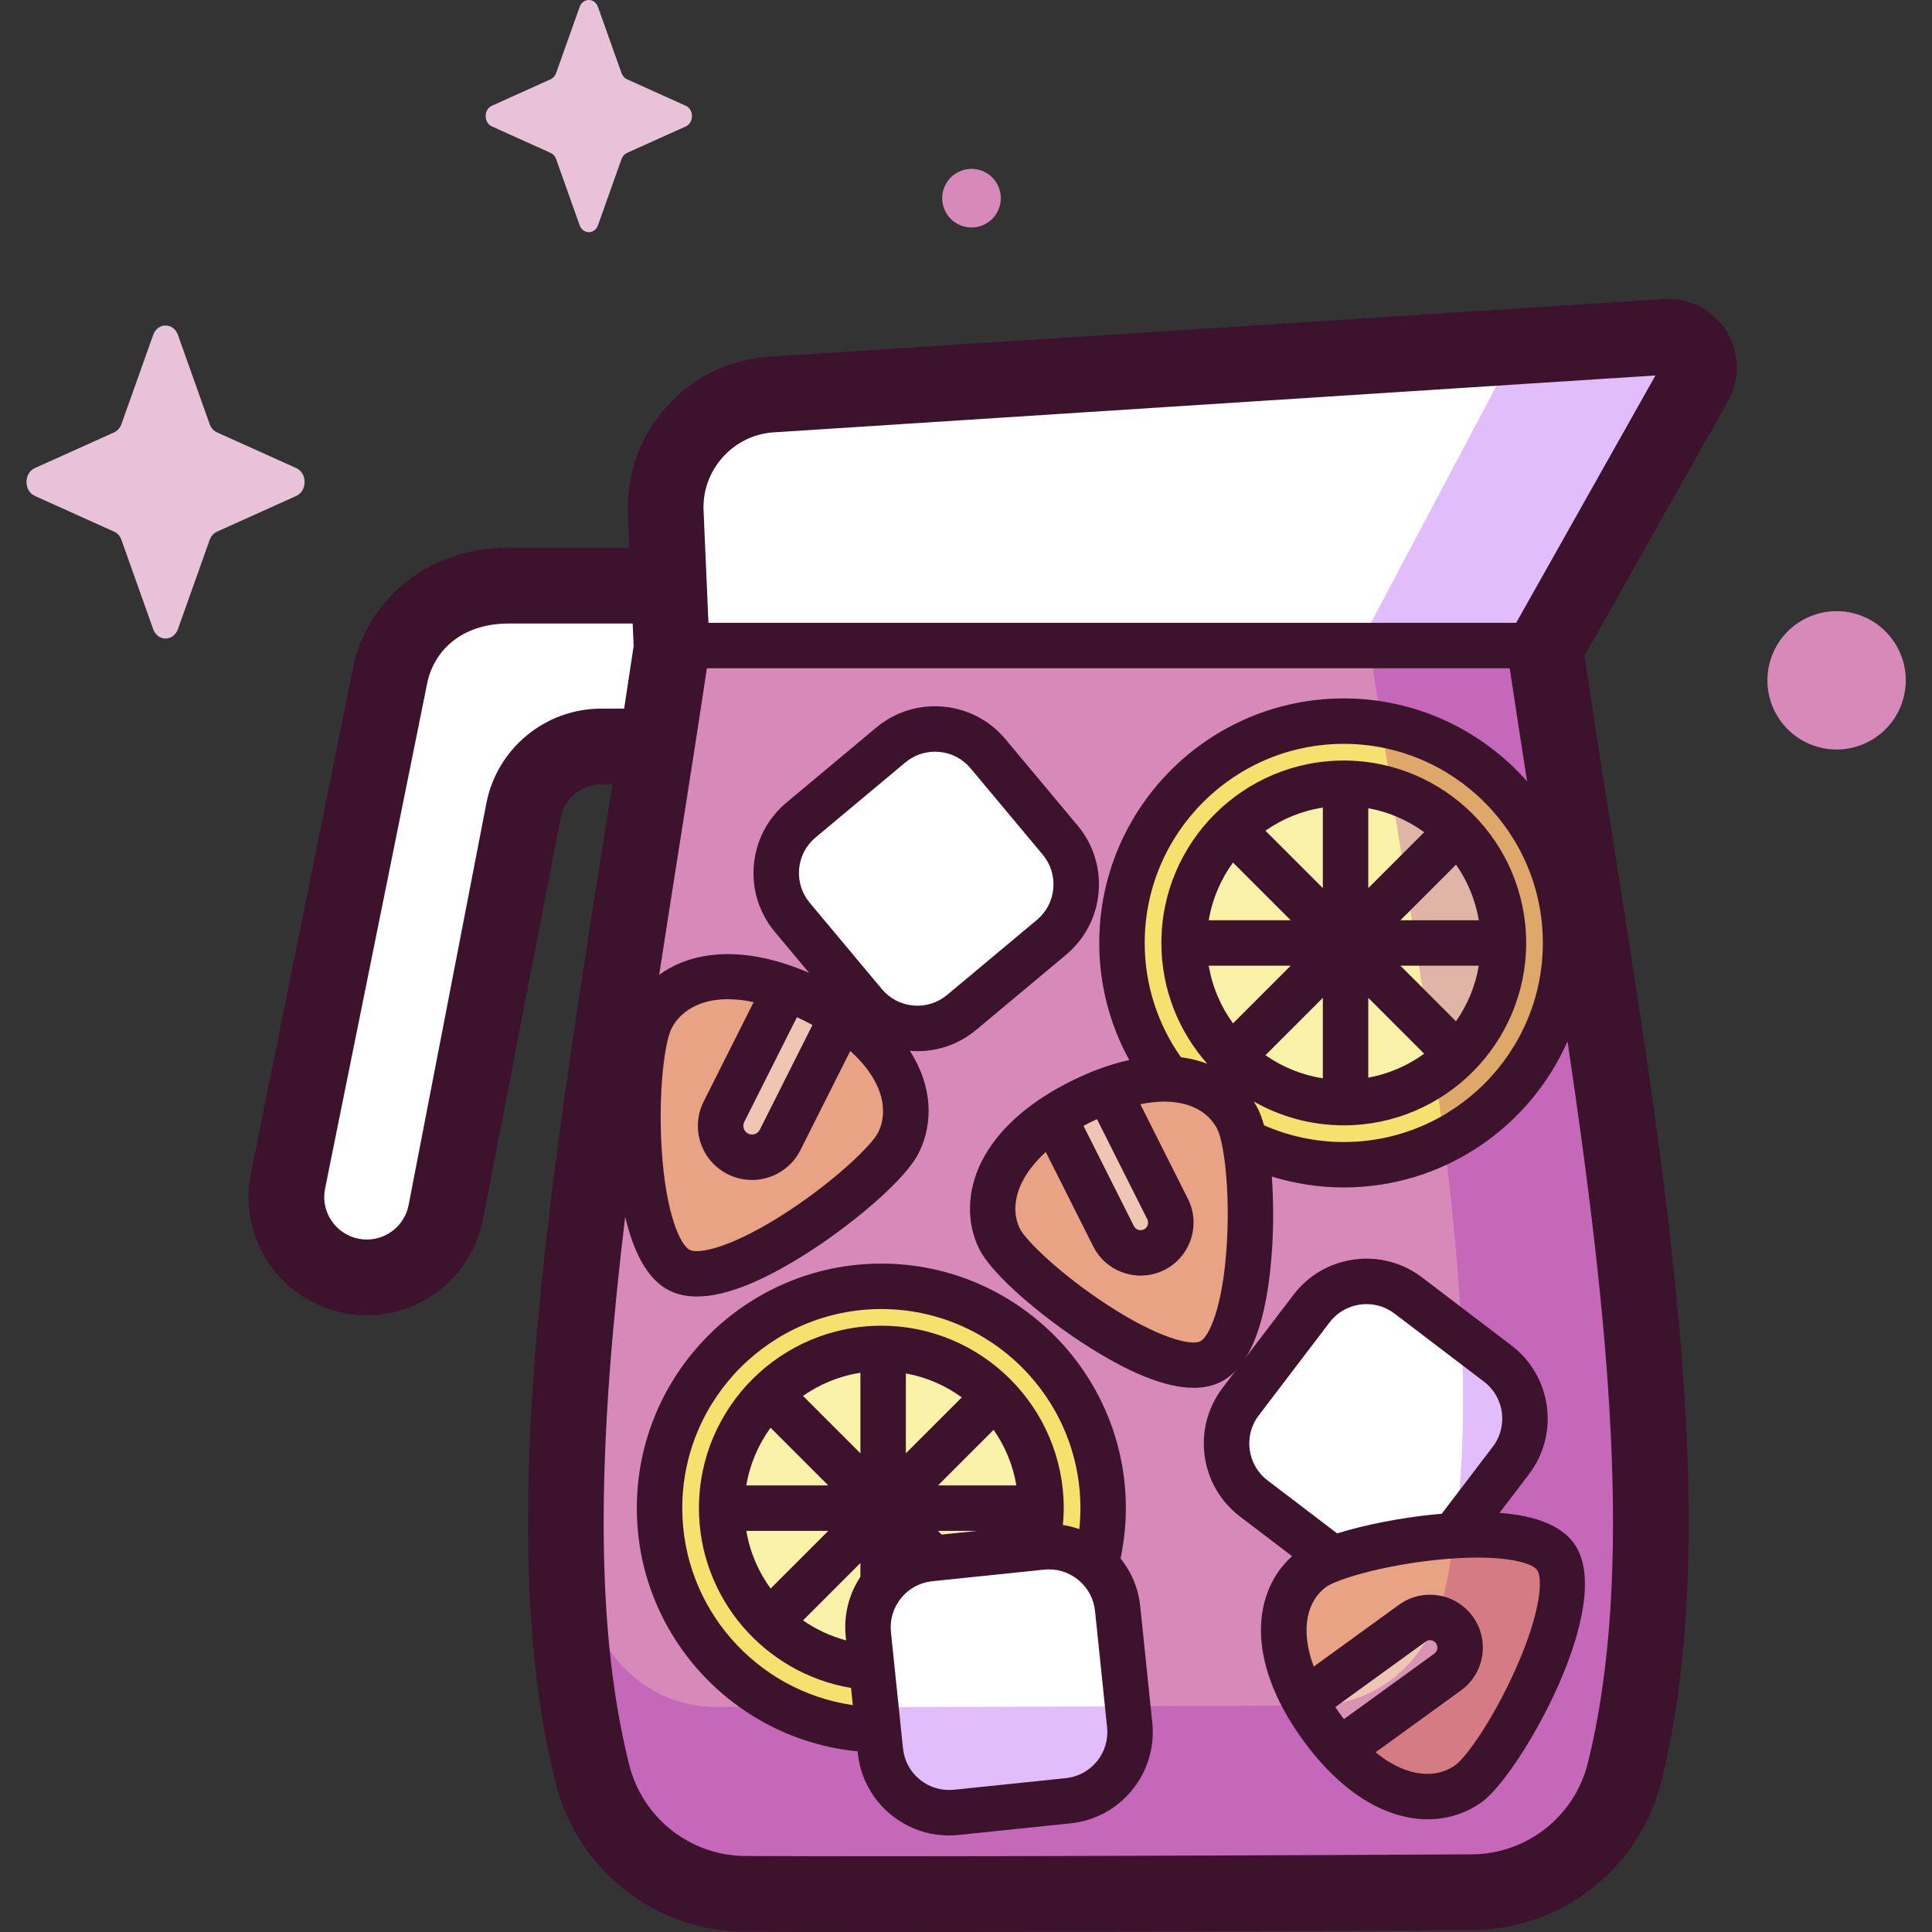 <svg id="Capa_1" enable-background="new 0 0 512 512" height="512" viewBox="0 0 512 512" width="512" xmlns="http://www.w3.org/2000/svg"><rect x="0" y="0" width="512" height="512" fill="#333333" stroke="none"/><g><g><path d="m441.611 89.255-237.249 15.307c-16.229 1.047-28.642 14.877-27.936 31.124l.848 19.512h-42.357c-18.61 0-28.814 11.727-31.404 23.2l-27.23 134.759c-2.237 11.558 5.319 22.74 16.877 24.977 1.368.265 2.73.392 4.074.392 10.006 0 18.932-7.079 20.904-17.27l20.602-106.443c1.909-9.861 10.542-16.984 20.587-16.984h14.683c-16.251 104.545-34.411 202.928-17.013 272.25 4.67 18.605 21.285 31.718 40.467 31.813 48.576.242 144.125-.186 192.618-.437 19.175-.099 35.816-13.205 40.448-31.813 18.672-75.01-4.132-183.871-21.073-297.726l39.744-70.589c3.158-5.609-1.165-12.486-7.59-12.072z" fill="#fff"/><path d="m409.169 169.985c16.969 114.555 40.139 224.224 21.361 299.659-4.632 18.607-21.274 31.713-40.448 31.813-48.493.251-144.042.679-192.618.437-19.182-.095-35.798-13.208-40.467-31.814-18.935-75.448 4.251-185.319 21.252-300.095z" fill="#d789b9"/><path d="m381.588 411.74 18.853-24.758c6.104-8.015 4.554-19.461-3.462-25.564l-23.815-18.134c-8.015-6.103-19.461-4.554-25.564 3.462l-18.853 24.758c-6.103 8.015-4.554 19.461 3.462 25.564l23.815 18.134c8.015 6.103 19.461 4.553 25.564-3.462z" fill="#fff"/><ellipse cx="356.112" cy="249.887" fill="#f6e06e" rx="58.778" ry="58.778" transform="matrix(.29 -.957 .957 .29 13.751 518.305)"/><ellipse cx="356.112" cy="249.887" fill="#faf1a9" rx="42.315" ry="42.315" transform="matrix(.585 -.811 .811 .585 -54.829 392.669)"/><ellipse cx="233.564" cy="399.668" fill="#f6e06e" rx="58.778" ry="58.778" transform="matrix(.418 -.908 .908 .418 -227.143 444.785)"/><ellipse cx="233.564" cy="399.668" fill="#faf1a9" rx="42.315" ry="42.315" transform="matrix(.878 -.48 .48 .878 -163.082 161.009)"/><path d="m254.812 268.326 23.88-19.954c7.731-6.46 8.761-17.964 2.301-25.694l-19.194-22.97c-6.46-7.731-17.964-8.761-25.695-2.301l-23.88 19.954c-7.731 6.46-8.761 17.964-2.301 25.695l19.194 22.969c6.46 7.731 17.964 8.761 25.695 2.301z" fill="#fff"/><path d="m299.384 457.19-3.207-30.954c-1.038-10.021-10.004-17.303-20.025-16.264l-29.774 3.085c-10.021 1.038-17.303 10.004-16.264 20.025l3.208 30.954c1.038 10.021 10.004 17.302 20.025 16.264l29.774-3.085c10.02-1.039 17.302-10.005 16.263-20.025z" fill="#fff"/><path d="m320.787 360.853c-12.771 6.421-50.94-22.701-55.863-32.492-4.922-9.791-.857-25.167 21.28-36.297 22.138-11.129 36.691-5.646 41.827 4.571 5.137 10.217 5.527 57.797-7.244 64.218z" fill="#e8a284"/><path d="m279.676 296.921 15.43 30.692c1.988 3.955 6.807 5.55 10.762 3.561 3.955-1.988 5.55-6.807 3.561-10.762l-15.601-31.033" fill="#efc5b4"/><path d="m180.066 336.615c13.262 6.667 52.896-23.572 58.008-33.739 5.111-10.167.89-26.134-22.097-37.69-22.988-11.557-38.099-5.863-43.433 4.746s-5.74 60.016 7.522 66.683z" fill="#e8a284"/><path d="m222.756 270.228-16.022 31.871c-2.065 4.107-7.068 5.763-11.175 3.698-4.107-2.065-5.763-7.068-3.698-11.175l16.2-32.225" fill="#efc5b4"/><path d="m412.227 412.523c-8.357-11.531-55.465-3.255-64.305 3.152s-12.288 21.872 2.197 41.859c14.486 19.987 29.872 21.804 39.097 15.118 9.225-6.685 31.368-48.598 23.011-60.129z" fill="#e8a284"/><path d="m346.568 450.246 27.711-20.083c3.571-2.588 8.564-1.791 11.152 1.78 2.588 3.571 1.791 8.564-1.78 11.152l-28.019 20.307" fill="#efc5b4"/><path d="m409.473 172.025h-46.351c1.103 7.715 2.248 15.365 3.409 22.96 19.138 14.149 37.355 35.757 34.831 60.675-1.456 14.37-6.375 35.391-18.766 45.718 2.457 19.484 4.241 38.145 4.881 55.819 7.266 4.256 15.344 7.923 15.88 17.623.662 11.973-10.686 18.897-17.278 27.365-.1.87-.221 1.724-.33 2.587 3.316 1.669 5.849 5.21 7.275 8.623 2.408 5.761 2.202 12.372 1.398 18.445-1.62 12.244-7.829 24.738-18.959 31.033-12.286 6.949-20.694-1.845-27.727-10.915-13.343.073-30.772.162-49.56.241-1.845 13.587-15.74 22.068-29.953 22.892-3.263.19-6.85.225-10.348-.209-5.674.054-11.426-.926-16.126-3.887-7.062-4.449-7.84-11.382-8.524-18.607-16.698.021-32.019.01-43.923-.053-15.89-.084-29.653-11.622-33.521-27.993-2.981-12.618-4.694-26.339-5.429-40.967-1.324 32.047.275 61.325 6.645 86.705 4.67 18.605 21.285 31.718 40.467 31.813 48.576.242 144.125-.186 192.618-.437 19.175-.099 35.816-13.205 40.448-31.813 18.666-74.986-4.118-183.802-21.057-297.618z" fill="#c668b9"/><path d="m385.462 406.946c-.802 5.833-1.812 11.517-3.1 17.012-3.837 16.373-17.622 27.905-33.505 27.992-.78.004-1.581.009-2.39.013 1.063 1.813 2.276 3.671 3.652 5.57 14.486 19.987 29.872 21.804 39.097 15.118 9.225-6.685 31.368-48.599 23.011-60.13-3.655-5.042-14.726-6.296-26.765-5.575z" fill="#d57b84"/><path d="m355.633 463.401 28.019-20.307c3.571-2.588 4.368-7.581 1.78-11.152-1.158-1.598-2.799-2.635-4.577-3.068-5.21 13.718-17.758 22.998-31.998 23.076-.364.002-.739.004-1.11.006z" fill="#d994b3"/><path d="m400.403 387.033c6.125-8.044 4.57-19.529-3.474-25.654l-9.579-7.294c.809 18.646.375 36.207-1.836 52.5z" fill="#e1bdfc"/><path d="m233.315 463.971c1.042 10.056 10.039 17.363 20.095 16.321l29.647-3.072c10.056-1.042 17.363-10.039 16.321-20.095l-.511-4.931c-21.777.092-45.438.171-66.752.196z" fill="#e1bdfc"/><path d="m366.065 191.965c5.883 38.728 12.319 75.823 16.64 110.335 19.094-9.708 32.185-29.526 32.185-52.414 0-29.066-21.106-53.19-48.825-57.921z" fill="#dda86a"/><path d="m368.775 209.502c4.068 25.938 8.202 51.06 11.571 75.064 10.928-7.651 18.081-20.326 18.081-34.679-.001-18.958-12.469-35.002-29.652-40.385z" fill="#dfb5a7"/><path d="m362.377 166.807c.192 1.37.39 2.732.585 4.098h47.065l39.174-69.577c3.158-5.61-1.165-12.487-7.59-12.073l-44.265 2.856c1.492 2.129 1.892 5.105.482 7.765z" fill="#e1bdfc"/><path d="m47.157 88.764 8.397 23.61c.36 1.011 1.071 1.812 1.969 2.217l20.977 9.451c2.963 1.335 2.963 6.057 0 7.392l-20.977 9.451c-.898.405-1.61 1.206-1.969 2.217l-8.397 23.61c-1.186 3.336-5.381 3.336-6.568 0l-8.397-23.61c-.36-1.011-1.071-1.812-1.969-2.217l-20.977-9.451c-2.964-1.335-2.964-6.057 0-7.392l20.977-9.451c.898-.405 1.61-1.206 1.969-2.217l8.397-23.61c1.187-3.336 5.382-3.336 6.568 0z" fill="#e8c2d8"/><ellipse cx="486.641" cy="180.13" fill="#d789b9" rx="18.335" ry="18.335" transform="matrix(.23 -.973 .973 .23 199.522 612.368)"/><ellipse cx="257.337" cy="52.596" fill="#d789b9" rx="7.765" ry="7.764" transform="matrix(.104 -.995 .995 .104 178.363 303.099)"/><path d="m158.479 1.856 6.229 17.514c.267.75.794 1.344 1.461 1.644l15.56 7.01c2.198.99 2.198 4.493 0 5.483l-15.56 7.011c-.666.3-1.194.894-1.461 1.644l-6.229 17.514c-.88 2.474-3.992 2.474-4.872 0l-6.229-17.514c-.267-.75-.795-1.344-1.461-1.644l-15.56-7.011c-2.198-.99-2.198-4.493 0-5.483l15.56-7.01c.666-.3 1.194-.894 1.461-1.644l6.229-17.514c.88-2.475 3.992-2.475 4.872 0z" fill="#e8c2d8"/></g><g fill="#3c122c"><path d="m457.496 87.693c-3.547-5.642-9.884-8.875-16.531-8.452l-237.249 15.306c-21.512 1.388-38.252 20.038-37.316 41.575l.393 9.042h-31.875c-23.618 0-37.707 15.582-41.193 31.025l-27.295 135.062c-3.284 16.971 7.852 33.451 24.824 36.737 1.971.381 3.983.574 5.98.574 14.973 0 27.908-10.681 30.756-25.397l20.602-106.442c.993-5.132 5.508-8.857 10.735-8.857h2.956c-.788 5.018-1.575 10.012-2.354 14.949-14.955 94.779-29.081 184.302-12.666 249.709 5.794 23.084 26.417 39.288 50.151 39.405 10.142.05 22.307.072 35.682.072 49.884 0 116.517-.299 157.038-.509 23.771-.122 44.387-16.334 50.134-39.424 16.262-65.326 2.17-154.586-12.75-249.086-2.534-16.05-5.149-32.611-7.627-49.14l38.055-67.59c3.268-5.806 3.096-12.917-.45-18.559zm-298.17 100.102c-14.821 0-27.623 10.561-30.439 25.113l-20.602 106.442c-1.025 5.297-5.673 9.141-11.051 9.141-.721 0-1.45-.071-2.167-.209-6.107-1.183-10.114-7.113-8.948-13.139l27.206-134.635c1.714-7.403 8.274-15.274 21.593-15.274h32.748l.259 5.945c-.826 5.541-1.671 11.082-2.522 16.616zm261.466 279.425c-3.528 14.174-16.178 24.126-30.762 24.202-51.348.266-144.636.678-192.516.437-14.564-.073-27.223-10.032-30.784-24.221-9.906-39.469-7.737-89.729-1.047-145.199 2.043 8.75 5.59 16.495 11.68 19.556 2.113 1.063 4.555 1.594 7.32 1.594 7.758 0 18.054-4.179 30.745-12.494 11.264-7.38 24.508-18.514 28.027-25.514 3.904-7.767 3.761-17.615-2.336-27.104.685.056 1.369.092 2.049.092 5.685 0 11.14-1.972 15.556-5.661l23.781-19.873c4.986-4.166 8.051-10.025 8.631-16.497s-1.395-12.782-5.562-17.769l-19.111-22.87c-4.166-4.987-10.025-8.053-16.498-8.632-6.468-.583-12.782 1.396-17.768 5.562l-23.781 19.872c-4.986 4.167-8.051 10.025-8.631 16.498-.58 6.472 1.395 12.782 5.562 17.768l9.068 10.851c-17.461-7.552-31.133-5.777-39.731.539 1.65-10.713 3.354-21.526 5.072-32.414 2.516-15.944 5.105-32.392 7.574-48.847h212.761c1.506 10.04 3.055 20.063 4.61 29.986-11.883-13.471-29.254-21.992-48.587-21.992-35.73 0-64.799 29.068-64.799 64.799 0 11.242 2.891 21.814 7.953 31.034-4.993 1.077-10.257 2.994-15.766 5.764-11.291 5.676-19.414 13.068-23.489 21.377-3.776 7.698-3.945 16.082-.466 23.003 3.407 6.776 16.196 17.533 27.068 24.656 12.257 8.031 22.214 12.065 29.737 12.065 2.695 0 5.079-.518 7.142-1.556 7.842-3.941 12.433-15.951 13.643-35.695.355-5.793.361-12.49-.089-18.743 6.031 1.868 12.429 2.893 19.067 2.893 26.454 0 49.243-15.943 59.299-38.719 10.925 73.508 17.873 141.055 5.378 191.252zm-205.481-195.587-13.956 27.76c-.569 1.136-1.957 1.592-3.091 1.024-.741-.373-1.039-.996-1.152-1.334-.112-.338-.244-1.016.129-1.757l13.957-27.763c.682.318 1.371.646 2.074 1 .701.354 1.377.711 2.039 1.07zm-.726-32.39c-2.104-2.518-3.101-5.704-2.809-8.972.293-3.268 1.84-6.227 4.358-8.331l23.782-19.873c2.23-1.863 4.985-2.859 7.855-2.859.371 0 .743.016 1.117.05 3.268.292 6.226 1.84 8.33 4.359l19.111 22.87c2.104 2.519 3.102 5.706 2.809 8.974s-1.84 6.227-4.359 8.33l-23.779 19.874c-2.519 2.104-5.707 3.101-8.973 2.81-3.268-.293-6.227-1.841-8.331-4.36zm-28.104 52.675c-1.721 3.423-2.005 7.312-.802 10.949 1.204 3.638 3.752 6.588 7.175 8.309 2.061 1.037 4.256 1.527 6.419 1.527 5.254 0 10.323-2.894 12.84-7.9l13.212-26.279c8.625 7.691 10.287 15.842 7.369 21.646-1.597 3.177-11.016 12.43-23.868 20.851-14.771 9.679-23.673 11.409-26.056 10.214-2.398-1.206-6.356-9.352-7.429-26.853-.949-15.476.89-28.381 2.582-31.747 2.181-4.339 7.107-7.838 14.982-7.838 2.068 0 4.341.244 6.82.775zm103.245 38.4c2.463 4.898 7.423 7.73 12.564 7.73 2.117 0 4.265-.48 6.282-1.495 6.915-3.476 9.713-11.93 6.237-18.846l-12.607-25.078c2.203-.45 4.308-.692 6.283-.692 1.38 0 2.7.111 3.952.334 4.788.853 8.321 3.298 10.215 7.068 1.618 3.218 3.375 15.595 2.463 30.46-1.027 16.759-4.768 24.535-7.032 25.674-2.244 1.129-10.723-.554-24.871-9.823-12.345-8.089-21.381-16.957-22.908-19.994-1.798-3.577-1.614-7.942.519-12.291 1.098-2.239 3.016-5.06 6.321-8.075zm-2.584-31.949c.573-.309 1.156-.618 1.767-.925.606-.305 1.203-.579 1.801-.858l13.339 26.532c.494.982.097 2.184-.886 2.678-.641.322-1.229.21-1.522.111-.293-.096-.832-.355-1.155-.998zm54.91-54.492h-21.727c.945-5.644 3.195-10.849 6.432-15.296zm-6.702-23.732c4.45-3.116 9.622-5.266 15.217-6.128v21.345zm-15.021 35.774h21.725l-15.287 15.287c-3.239-4.444-5.49-9.646-6.438-15.287zm30.238 8.515v21.323c-5.59-.86-10.757-3.008-15.204-6.119zm5.545 33.789c26.652 0 48.335-21.683 48.335-48.336 0-26.652-21.683-48.335-48.335-48.335-26.653 0-48.336 21.683-48.336 48.335 0 12.279 4.61 23.496 12.18 32.031-1.703-.652-3.506-1.162-5.405-1.5-.527-.094-1.059-.173-1.595-.241-6.039-8.58-9.6-19.023-9.6-30.289 0-29.09 23.667-52.757 52.757-52.757s52.757 23.667 52.757 52.757c0 29.091-23.667 52.758-52.757 52.758-7.515 0-14.663-1.591-21.14-4.435-.452-1.633-.965-3.092-1.561-4.278-.353-.703-.745-1.376-1.156-2.032 7.044 4.014 15.183 6.322 23.856 6.322zm15.013-54.346 14.739-14.738c3.023 4.322 5.129 9.328 6.035 14.738zm20.77 12.042c-.909 5.408-3.016 10.41-6.041 14.73l-14.731-14.73zm-29.286-20.556v-21.175c5.462.992 10.5 3.206 14.822 6.353zm14.809 43.879c-4.319 3.143-9.353 5.354-14.809 6.345v-21.154zm24.388-114.189h-214.059l-1.296-29.802c-.465-10.709 7.859-19.984 18.557-20.674l233.706-15.078z"/><path d="m302.172 425.679c-.499-4.82-2.385-9.164-5.214-12.688.909-4.302 1.405-8.754 1.405-13.323 0-35.73-29.069-64.8-64.799-64.8s-64.799 29.069-64.799 64.8c0 33.606 25.726 61.28 58.512 64.455l.049.469c.67 6.463 3.817 12.279 8.861 16.376 4.377 3.555 9.728 5.447 15.29 5.446.847 0 1.7-.043 2.554-.132l29.646-3.072c6.464-.669 12.279-3.816 16.375-8.859 4.097-5.044 5.984-11.382 5.315-17.845zm-74.153-7.816c-3.1 4.682-4.474 10.244-3.888 15.902l.099.953c-4.139-1.102-7.993-2.91-11.414-5.301l15.202-15.202v3.648zm-8.514-12.163-15.284 15.284c-3.238-4.443-5.49-9.644-6.438-15.284zm-21.728-12.042c.945-5.644 3.195-10.849 6.432-15.296l15.296 15.296zm30.242-8.515-15.217-15.218c4.45-3.115 9.622-5.266 15.217-6.128zm5.545-33.811c-26.653 0-48.336 21.683-48.336 48.336 0 23.917 17.464 43.82 40.308 47.654l.472 4.552c-25.522-3.677-45.201-25.682-45.201-52.206 0-29.091 23.667-52.758 52.757-52.758s52.757 23.667 52.757 52.758c0 1.88-.103 3.735-.299 5.564-1.4-.493-2.854-.862-4.349-1.092.136-1.474.226-2.962.226-4.472.001-26.653-21.683-48.336-48.335-48.336zm15.012 42.326 14.739-14.739c3.024 4.322 5.13 9.329 6.035 14.739zm10.39 12.042-9.415.976-.976-.976zm-18.905-20.557v-21.175c5.462.992 10.5 3.206 14.821 6.354zm50.644 81.615c-2.069 2.546-5.005 4.136-8.27 4.474l-29.647 3.072c-3.266.335-6.464-.614-9.011-2.683s-4.136-5.006-4.474-8.269l-3.194-30.826c-.339-3.264.614-6.465 2.683-9.012 2.069-2.546 5.005-4.135 8.27-4.474l29.646-3.072c.429-.044.854-.066 1.275-.066 6.21 0 11.557 4.71 12.21 11.018l3.194 30.827c.34 3.263-.613 6.464-2.682 9.011z"/><path d="m417.103 408.99c-3.368-4.647-9.987-7.332-19.713-8.062l7.803-10.247c8.127-10.672 6.056-25.966-4.616-34.092l-23.713-18.057c-5.17-3.938-11.567-5.624-18.002-4.753-6.44.872-12.153 4.199-16.09 9.37l-18.776 24.657c-3.937 5.169-5.625 11.563-4.752 18.002.872 6.439 4.199 12.153 9.369 16.089l13.798 10.507c-10.057 9.053-12.881 26.98 2.833 48.664 10.917 15.063 22.895 21.062 33.127 21.062 5.424 0 10.357-1.686 14.379-4.601 9.976-7.232 35.941-52.55 24.353-68.539zm-83.526-33.89 18.776-24.656c2.414-3.17 6.081-4.837 9.788-4.837 2.595 0 5.21.816 7.428 2.506l23.713 18.057c5.389 4.104 6.435 11.827 2.331 17.216l-13.538 17.778c-.805.069-1.604.134-2.433.22-8.228.844-17.822 2.642-25.28 4.985l-18.454-14.052c-5.389-4.105-6.435-11.827-2.331-17.217zm21.418 78.901c-.392-.54-.767-1.076-1.129-1.608l23.947-17.355c.877-.634 2.108-.44 2.743.438.636.877.44 2.108-.438 2.743l-23.95 17.357c-.39-.509-.781-1.034-1.173-1.575zm46.814-12.033c-6.002 13.565-13.221 23.705-16.126 25.809-4.644 3.367-12.331 3.742-21.145-3.394l22.647-16.413c6.253-4.533 7.653-13.308 3.121-19.562-2.196-3.029-5.439-5.022-9.134-5.611-3.695-.591-7.398.295-10.427 2.49l-22.593 16.373c-3.756-10.086-1.616-17.546 3.302-21.11 2.74-1.986 14.792-5.689 29.415-7.189 4.033-.413 7.574-.589 10.647-.589 9.689 0 14.72 1.746 15.835 3.283 1.479 2.041 1.223 10.625-5.542 25.913z"/></g></g></svg>
